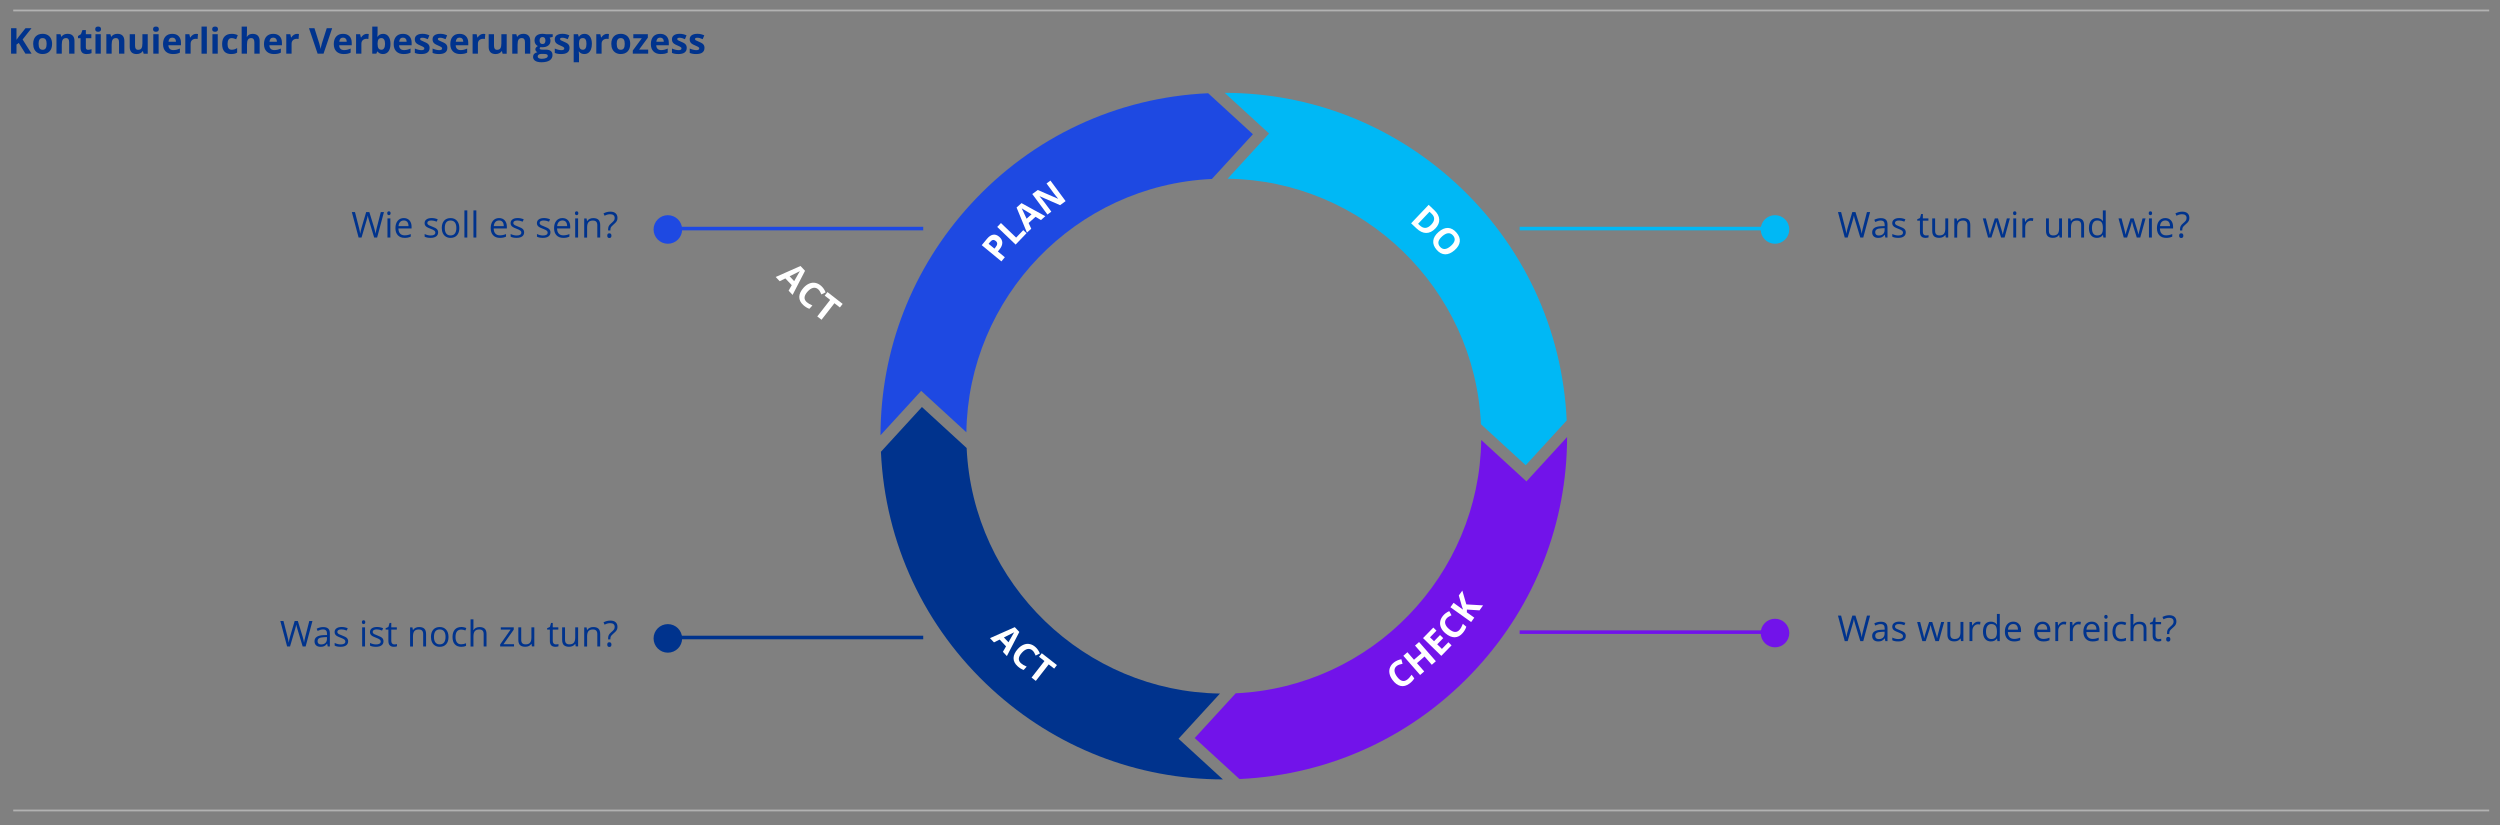 <?xml version="1.0" encoding="UTF-8"?><svg id="Ebene_1" xmlns="http://www.w3.org/2000/svg" viewBox="0 0 1400 462"><rect x="0" y="0" width="1400" height="462" fill="#808080" stroke="none"/><defs><style>.cls-1{fill:#fff;}.cls-2{fill:#1e49e2;}.cls-3{fill:#00b8f5;}.cls-4{stroke:#00338d;}.cls-4,.cls-5,.cls-6,.cls-7,.cls-8{stroke-miterlimit:10;}.cls-4,.cls-5,.cls-7,.cls-8{fill:none;stroke-width:2px;}.cls-5{stroke:#1e49e2;}.cls-6{stroke:#b2b2b2;}.cls-6,.cls-9{fill:#00338d;}.cls-7{stroke:#7213ea;}.cls-10{fill:#7213ea;}.cls-8{stroke:#00b8f5;}</style></defs><circle class="cls-2" cx="374" cy="128.5" r="8"/><line class="cls-5" x1="517" y1="128" x2="374" y2="128"/><g><path class="cls-9" d="M17.69,30.07h-3.44l-3.74-6.02-1.28,.92v5.1h-3.03V15.79h3.03v6.53l1.19-1.68,3.87-4.85h3.36l-4.98,6.32,5.02,7.96Z"/><path class="cls-9" d="M29.17,24.59c0,1.78-.47,3.17-1.41,4.17s-2.24,1.5-3.92,1.5c-1.05,0-1.97-.23-2.77-.69s-1.42-1.12-1.85-1.98-.64-1.86-.64-3.01c0-1.78,.46-3.17,1.4-4.16s2.24-1.48,3.93-1.48c1.05,0,1.97,.23,2.77,.68s1.42,1.11,1.85,1.96,.64,1.85,.64,3Zm-7.55,0c0,1.08,.18,1.9,.53,2.45s.93,.83,1.73,.83,1.37-.28,1.71-.83,.52-1.37,.52-2.46-.18-1.89-.53-2.43-.93-.81-1.73-.81-1.37,.27-1.72,.81-.53,1.35-.53,2.44Z"/><path class="cls-9" d="M41.71,30.07h-2.98v-6.38c0-.79-.14-1.38-.42-1.77s-.73-.59-1.34-.59c-.83,0-1.44,.28-1.81,.83s-.56,1.48-.56,2.77v5.14h-2.98v-10.92h2.28l.4,1.4h.17c.33-.53,.79-.93,1.37-1.2s1.25-.41,1.99-.41c1.27,0,2.23,.34,2.89,1.03s.99,1.68,.99,2.97v7.12Z"/><path class="cls-9" d="M49.38,27.89c.52,0,1.15-.11,1.88-.34v2.22c-.74,.33-1.65,.5-2.73,.5-1.19,0-2.06-.3-2.6-.9s-.82-1.5-.82-2.71v-5.26h-1.43v-1.26l1.64-1,.86-2.3h1.9v2.32h3.06v2.24h-3.06v5.26c0,.42,.12,.74,.36,.94s.55,.3,.94,.3Z"/><path class="cls-9" d="M53.33,16.33c0-.97,.54-1.46,1.62-1.46s1.62,.48,1.62,1.46c0,.46-.13,.82-.41,1.08s-.67,.39-1.22,.39c-1.08,0-1.62-.49-1.62-1.46Zm3.11,13.74h-2.98v-10.92h2.98v10.92Z"/><path class="cls-9" d="M69.64,30.07h-2.98v-6.38c0-.79-.14-1.38-.42-1.77s-.73-.59-1.34-.59c-.83,0-1.44,.28-1.81,.83s-.56,1.48-.56,2.77v5.14h-2.98v-10.92h2.28l.4,1.4h.17c.33-.53,.79-.93,1.37-1.2s1.25-.41,1.99-.41c1.27,0,2.23,.34,2.89,1.03s.99,1.68,.99,2.97v7.12Z"/><path class="cls-9" d="M80.44,30.07l-.4-1.4h-.16c-.32,.51-.77,.9-1.36,1.18s-1.25,.42-2,.42c-1.28,0-2.25-.34-2.9-1.03s-.98-1.67-.98-2.96v-7.12h2.98v6.38c0,.79,.14,1.38,.42,1.77s.73,.59,1.34,.59c.83,0,1.44-.28,1.81-.83s.56-1.48,.56-2.77v-5.14h2.98v10.92h-2.29Z"/><path class="cls-9" d="M85.72,16.33c0-.97,.54-1.46,1.62-1.46s1.62,.48,1.62,1.46c0,.46-.13,.82-.41,1.08s-.67,.39-1.22,.39c-1.08,0-1.62-.49-1.62-1.46Zm3.11,13.74h-2.98v-10.92h2.98v10.92Z"/><path class="cls-9" d="M96.89,30.27c-1.76,0-3.13-.48-4.12-1.46s-1.48-2.34-1.48-4.12,.46-3.24,1.37-4.24,2.18-1.5,3.79-1.5,2.74,.44,3.6,1.32,1.29,2.09,1.29,3.64v1.45h-7.04c.03,.85,.28,1.51,.75,1.98s1.13,.71,1.97,.71c.66,0,1.28-.07,1.87-.21s1.2-.36,1.84-.65v2.3c-.52,.26-1.08,.45-1.67,.58s-1.31,.19-2.17,.19Zm-.42-9.2c-.63,0-1.13,.2-1.48,.6s-.56,.97-.62,1.7h4.18c-.01-.74-.21-1.3-.58-1.7s-.87-.6-1.5-.6Z"/><path class="cls-9" d="M109.86,18.95c.4,0,.74,.03,1.01,.09l-.22,2.79c-.24-.06-.53-.1-.88-.1-.95,0-1.69,.24-2.22,.73s-.8,1.17-.8,2.05v5.56h-2.98v-10.92h2.26l.44,1.84h.15c.34-.61,.8-1.11,1.37-1.48s1.2-.56,1.88-.56Z"/><path class="cls-9" d="M115.83,30.07h-2.98V14.88h2.98v15.2Z"/><path class="cls-9" d="M118.83,16.33c0-.97,.54-1.46,1.62-1.46s1.62,.48,1.62,1.46c0,.46-.13,.82-.41,1.08s-.67,.39-1.22,.39c-1.08,0-1.62-.49-1.62-1.46Zm3.11,13.74h-2.98v-10.92h2.98v10.92Z"/><path class="cls-9" d="M129.49,30.27c-3.4,0-5.1-1.87-5.1-5.6,0-1.86,.46-3.27,1.39-4.25s2.25-1.47,3.97-1.47c1.26,0,2.4,.25,3.4,.74l-.88,2.3c-.47-.19-.9-.34-1.31-.46s-.81-.18-1.21-.18c-1.55,0-2.32,1.1-2.32,3.3s.78,3.2,2.32,3.2c.57,0,1.1-.08,1.59-.23s.98-.39,1.46-.72v2.55c-.48,.31-.97,.52-1.46,.63s-1.11,.18-1.86,.18Z"/><path class="cls-9" d="M145.42,30.07h-2.98v-6.38c0-1.58-.59-2.36-1.76-2.36-.83,0-1.44,.28-1.81,.85s-.56,1.48-.56,2.75v5.14h-2.98V14.88h2.98v3.1c0,.24-.02,.81-.07,1.7l-.07,.88h.16c.66-1.07,1.72-1.6,3.16-1.6,1.28,0,2.26,.35,2.92,1.04s1,1.68,1,2.97v7.12Z"/><path class="cls-9" d="M153.43,30.27c-1.76,0-3.13-.48-4.12-1.46s-1.48-2.34-1.48-4.12,.46-3.24,1.37-4.24,2.18-1.5,3.79-1.5,2.74,.44,3.6,1.32,1.29,2.09,1.29,3.64v1.45h-7.04c.03,.85,.28,1.51,.75,1.98s1.13,.71,1.97,.71c.66,0,1.28-.07,1.87-.21s1.2-.36,1.84-.65v2.3c-.52,.26-1.08,.45-1.67,.58s-1.31,.19-2.17,.19Zm-.42-9.2c-.63,0-1.13,.2-1.48,.6s-.56,.97-.62,1.7h4.18c-.01-.74-.21-1.3-.58-1.7s-.87-.6-1.5-.6Z"/><path class="cls-9" d="M166.4,18.95c.4,0,.74,.03,1.01,.09l-.22,2.79c-.24-.06-.53-.1-.88-.1-.95,0-1.69,.24-2.22,.73s-.8,1.17-.8,2.05v5.56h-2.98v-10.92h2.26l.44,1.84h.15c.34-.61,.8-1.11,1.37-1.48s1.2-.56,1.88-.56Z"/><path class="cls-9" d="M182.96,15.79h3.06l-4.85,14.28h-3.3l-4.84-14.28h3.06l2.69,8.5c.15,.5,.3,1.09,.46,1.75s.26,1.13,.3,1.39c.07-.6,.32-1.65,.73-3.14l2.71-8.5Z"/><path class="cls-9" d="M192.52,30.27c-1.76,0-3.13-.48-4.12-1.46s-1.48-2.34-1.48-4.12,.46-3.24,1.37-4.24,2.18-1.5,3.79-1.5,2.74,.44,3.6,1.32,1.29,2.09,1.29,3.64v1.45h-7.04c.03,.85,.28,1.51,.75,1.98s1.13,.71,1.97,.71c.66,0,1.28-.07,1.87-.21s1.2-.36,1.84-.65v2.3c-.52,.26-1.08,.45-1.67,.58s-1.31,.19-2.17,.19Zm-.42-9.2c-.63,0-1.13,.2-1.48,.6s-.56,.97-.62,1.7h4.18c-.01-.74-.21-1.3-.58-1.7s-.87-.6-1.5-.6Z"/><path class="cls-9" d="M205.49,18.95c.4,0,.74,.03,1.01,.09l-.22,2.79c-.24-.06-.53-.1-.88-.1-.95,0-1.69,.24-2.22,.73s-.8,1.17-.8,2.05v5.56h-2.98v-10.92h2.26l.44,1.84h.15c.34-.61,.8-1.11,1.37-1.48s1.2-.56,1.88-.56Z"/><path class="cls-9" d="M214.55,18.95c1.29,0,2.3,.5,3.03,1.51s1.09,2.38,1.09,4.14-.38,3.2-1.13,4.19-1.78,1.48-3.07,1.48-2.29-.46-3.02-1.4h-.21l-.5,1.2h-2.28V14.88h2.98v3.54c0,.45-.04,1.17-.12,2.16h.12c.7-1.08,1.73-1.62,3.1-1.62Zm-.96,2.38c-.74,0-1.27,.23-1.61,.68s-.51,1.2-.53,2.24v.32c0,1.17,.17,2.01,.52,2.52s.9,.76,1.66,.76c.61,0,1.1-.28,1.46-.84s.54-1.38,.54-2.46-.18-1.88-.55-2.42-.86-.81-1.49-.81Z"/><path class="cls-9" d="M226.07,30.27c-1.76,0-3.13-.48-4.12-1.46s-1.48-2.34-1.48-4.12,.46-3.24,1.37-4.24,2.18-1.5,3.79-1.5,2.74,.44,3.6,1.32,1.29,2.09,1.29,3.64v1.45h-7.04c.03,.85,.28,1.51,.75,1.98s1.13,.71,1.97,.71c.66,0,1.28-.07,1.87-.21s1.2-.36,1.84-.65v2.3c-.52,.26-1.08,.45-1.67,.58s-1.31,.19-2.17,.19Zm-.42-9.2c-.63,0-1.13,.2-1.48,.6s-.56,.97-.62,1.7h4.18c-.01-.74-.21-1.3-.58-1.7s-.87-.6-1.5-.6Z"/><path class="cls-9" d="M240.57,26.83c0,1.12-.39,1.97-1.17,2.56s-1.94,.88-3.49,.88c-.79,0-1.47-.05-2.03-.16s-1.08-.26-1.57-.47v-2.46c.55,.26,1.18,.48,1.87,.65s1.3,.26,1.83,.26c1.08,0,1.62-.31,1.62-.94,0-.23-.07-.42-.21-.57s-.39-.31-.74-.5-.82-.4-1.41-.65c-.84-.35-1.46-.68-1.85-.98s-.68-.64-.86-1.03-.27-.86-.27-1.43c0-.97,.38-1.72,1.13-2.25s1.82-.8,3.2-.8,2.59,.29,3.84,.86l-.9,2.15c-.55-.23-1.06-.43-1.53-.58s-.96-.22-1.46-.22c-.88,0-1.32,.24-1.32,.71,0,.27,.14,.5,.42,.69s.9,.48,1.86,.87c.85,.35,1.48,.67,1.88,.97s.69,.64,.88,1.04,.28,.86,.28,1.4Z"/><path class="cls-9" d="M250.51,26.83c0,1.12-.39,1.97-1.17,2.56s-1.94,.88-3.49,.88c-.79,0-1.47-.05-2.03-.16s-1.08-.26-1.57-.47v-2.46c.55,.26,1.18,.48,1.87,.65s1.3,.26,1.83,.26c1.08,0,1.62-.31,1.62-.94,0-.23-.07-.42-.21-.57s-.39-.31-.74-.5-.82-.4-1.41-.65c-.84-.35-1.46-.68-1.85-.98s-.68-.64-.86-1.03-.27-.86-.27-1.43c0-.97,.38-1.72,1.13-2.25s1.82-.8,3.2-.8,2.59,.29,3.84,.86l-.9,2.15c-.55-.23-1.06-.43-1.53-.58s-.96-.22-1.46-.22c-.88,0-1.32,.24-1.32,.71,0,.27,.14,.5,.42,.69s.9,.48,1.86,.87c.85,.35,1.48,.67,1.88,.97s.69,.64,.88,1.04,.28,.86,.28,1.4Z"/><path class="cls-9" d="M257.77,30.27c-1.76,0-3.13-.48-4.12-1.46s-1.48-2.34-1.48-4.12,.46-3.24,1.37-4.24,2.18-1.5,3.79-1.5,2.74,.44,3.6,1.32,1.29,2.09,1.29,3.64v1.45h-7.04c.03,.85,.28,1.51,.75,1.98s1.13,.71,1.97,.71c.66,0,1.28-.07,1.87-.21s1.2-.36,1.84-.65v2.3c-.52,.26-1.08,.45-1.67,.58s-1.31,.19-2.17,.19Zm-.42-9.2c-.63,0-1.13,.2-1.48,.6s-.56,.97-.62,1.7h4.18c-.01-.74-.21-1.3-.58-1.7s-.87-.6-1.5-.6Z"/><path class="cls-9" d="M270.74,18.95c.4,0,.74,.03,1.01,.09l-.22,2.79c-.24-.06-.53-.1-.88-.1-.95,0-1.69,.24-2.22,.73s-.8,1.17-.8,2.05v5.56h-2.98v-10.92h2.26l.44,1.84h.15c.34-.61,.8-1.11,1.37-1.48s1.2-.56,1.88-.56Z"/><path class="cls-9" d="M281.46,30.07l-.4-1.4h-.16c-.32,.51-.77,.9-1.36,1.18s-1.25,.42-2,.42c-1.28,0-2.25-.34-2.9-1.03s-.98-1.67-.98-2.96v-7.12h2.98v6.38c0,.79,.14,1.38,.42,1.77s.73,.59,1.34,.59c.83,0,1.44-.28,1.81-.83s.56-1.48,.56-2.77v-5.14h2.98v10.92h-2.29Z"/><path class="cls-9" d="M296.95,30.07h-2.98v-6.38c0-.79-.14-1.38-.42-1.77s-.73-.59-1.34-.59c-.83,0-1.44,.28-1.81,.83s-.56,1.48-.56,2.77v5.14h-2.98v-10.92h2.28l.4,1.4h.17c.33-.53,.79-.93,1.37-1.2s1.25-.41,1.99-.41c1.27,0,2.23,.34,2.89,1.03s.99,1.68,.99,2.97v7.12Z"/><path class="cls-9" d="M309.52,19.15v1.51l-1.71,.44c.31,.49,.47,1.04,.47,1.64,0,1.17-.41,2.08-1.23,2.74s-1.95,.98-3.4,.98l-.54-.03-.44-.05c-.31,.23-.46,.49-.46,.78,0,.43,.55,.64,1.64,.64h1.86c1.2,0,2.11,.26,2.74,.77s.94,1.27,.94,2.27c0,1.28-.53,2.27-1.6,2.97s-2.59,1.05-4.58,1.05c-1.52,0-2.69-.27-3.49-.8s-1.21-1.27-1.21-2.23c0-.66,.21-1.21,.62-1.65s1.01-.76,1.81-.95c-.31-.13-.57-.34-.8-.64s-.34-.61-.34-.94c0-.42,.12-.76,.36-1.04s.59-.55,1.04-.82c-.57-.25-1.03-.64-1.36-1.19s-.5-1.19-.5-1.93c0-1.19,.39-2.11,1.16-2.76s1.88-.98,3.32-.98c.31,0,.67,.03,1.09,.08s.69,.1,.81,.12h3.81Zm-8.43,12.46c0,.41,.2,.73,.59,.97s.95,.35,1.66,.35c1.07,0,1.9-.15,2.51-.44s.91-.69,.91-1.2c0-.41-.18-.69-.54-.85s-.91-.23-1.66-.23h-1.54c-.55,0-1,.13-1.37,.39s-.55,.6-.55,1.02Zm1.08-8.89c0,.59,.13,1.06,.41,1.41s.68,.52,1.24,.52,.97-.17,1.23-.52,.39-.81,.39-1.41c0-1.31-.54-1.97-1.62-1.97s-1.64,.66-1.64,1.97Z"/><path class="cls-9" d="M318.94,26.83c0,1.12-.39,1.97-1.17,2.56s-1.94,.88-3.49,.88c-.79,0-1.47-.05-2.03-.16s-1.08-.26-1.57-.47v-2.46c.55,.26,1.18,.48,1.87,.65s1.3,.26,1.83,.26c1.08,0,1.62-.31,1.62-.94,0-.23-.07-.42-.21-.57s-.39-.31-.74-.5-.82-.4-1.41-.65c-.84-.35-1.46-.68-1.85-.98s-.68-.64-.86-1.03-.27-.86-.27-1.43c0-.97,.38-1.72,1.13-2.25s1.82-.8,3.2-.8,2.59,.29,3.84,.86l-.9,2.15c-.55-.23-1.06-.43-1.53-.58s-.96-.22-1.46-.22c-.88,0-1.32,.24-1.32,.71,0,.27,.14,.5,.42,.69s.9,.48,1.86,.87c.85,.35,1.48,.67,1.88,.97s.69,.64,.88,1.04,.28,.86,.28,1.4Z"/><path class="cls-9" d="M327.26,30.27c-1.28,0-2.29-.46-3.02-1.4h-.16c.1,.91,.16,1.44,.16,1.58v4.42h-2.98v-15.72h2.42l.42,1.42h.14c.7-1.08,1.73-1.62,3.1-1.62,1.29,0,2.3,.5,3.03,1.49s1.09,2.38,1.09,4.15c0,1.17-.17,2.18-.51,3.04s-.83,1.51-1.46,1.96-1.37,.67-2.23,.67Zm-.88-8.94c-.74,0-1.27,.23-1.61,.68s-.51,1.2-.53,2.24v.32c0,1.17,.17,2.01,.52,2.52s.9,.76,1.66,.76c1.33,0,2-1.1,2-3.3,0-1.07-.16-1.88-.49-2.42s-.84-.81-1.55-.81Z"/><path class="cls-9" d="M340.01,18.95c.4,0,.74,.03,1.01,.09l-.22,2.79c-.24-.06-.53-.1-.88-.1-.95,0-1.69,.24-2.22,.73s-.8,1.17-.8,2.05v5.56h-2.98v-10.92h2.26l.44,1.84h.15c.34-.61,.8-1.11,1.37-1.48s1.2-.56,1.88-.56Z"/><path class="cls-9" d="M352.92,24.59c0,1.78-.47,3.17-1.41,4.17s-2.24,1.5-3.92,1.5c-1.05,0-1.97-.23-2.77-.69s-1.42-1.12-1.85-1.98-.64-1.86-.64-3.01c0-1.78,.46-3.17,1.4-4.16s2.24-1.48,3.93-1.48c1.05,0,1.97,.23,2.77,.68s1.42,1.11,1.85,1.96,.64,1.85,.64,3Zm-7.55,0c0,1.08,.18,1.9,.53,2.45s.93,.83,1.73,.83,1.37-.28,1.71-.83,.52-1.37,.52-2.46-.18-1.89-.53-2.43-.93-.81-1.73-.81-1.37,.27-1.72,.81-.53,1.35-.53,2.44Z"/><path class="cls-9" d="M362.98,30.07h-8.62v-1.76l5.06-6.88h-4.76v-2.28h8.14v1.93l-4.92,6.71h5.1v2.28Z"/><path class="cls-9" d="M370.08,30.27c-1.76,0-3.13-.48-4.12-1.46s-1.48-2.34-1.48-4.12,.46-3.24,1.37-4.24,2.18-1.5,3.79-1.5,2.74,.44,3.6,1.32,1.29,2.09,1.29,3.64v1.45h-7.04c.03,.85,.28,1.51,.75,1.98s1.13,.71,1.97,.71c.66,0,1.28-.07,1.87-.21s1.2-.36,1.84-.65v2.3c-.52,.26-1.08,.45-1.67,.58s-1.31,.19-2.17,.19Zm-.42-9.2c-.63,0-1.13,.2-1.48,.6s-.56,.97-.62,1.7h4.18c-.01-.74-.21-1.3-.58-1.7s-.87-.6-1.5-.6Z"/><path class="cls-9" d="M384.57,26.83c0,1.12-.39,1.97-1.17,2.56s-1.94,.88-3.49,.88c-.79,0-1.47-.05-2.03-.16s-1.08-.26-1.57-.47v-2.46c.55,.26,1.18,.48,1.87,.65s1.3,.26,1.83,.26c1.08,0,1.62-.31,1.62-.94,0-.23-.07-.42-.21-.57s-.39-.31-.74-.5-.82-.4-1.41-.65c-.84-.35-1.46-.68-1.85-.98s-.68-.64-.86-1.03-.27-.86-.27-1.43c0-.97,.38-1.72,1.13-2.25s1.82-.8,3.2-.8,2.59,.29,3.84,.86l-.9,2.15c-.55-.23-1.06-.43-1.53-.58s-.96-.22-1.46-.22c-.88,0-1.32,.24-1.32,.71,0,.27,.14,.5,.42,.69s.9,.48,1.86,.87c.85,.35,1.48,.67,1.88,.97s.69,.64,.88,1.04,.28,.86,.28,1.4Z"/><path class="cls-9" d="M394.51,26.83c0,1.12-.39,1.97-1.17,2.56s-1.94,.88-3.49,.88c-.79,0-1.47-.05-2.03-.16s-1.08-.26-1.57-.47v-2.46c.55,.26,1.18,.48,1.87,.65s1.3,.26,1.83,.26c1.08,0,1.62-.31,1.62-.94,0-.23-.07-.42-.21-.57s-.39-.31-.74-.5-.82-.4-1.41-.65c-.84-.35-1.46-.68-1.85-.98s-.68-.64-.86-1.03-.27-.86-.27-1.43c0-.97,.38-1.72,1.13-2.25s1.82-.8,3.2-.8,2.59,.29,3.84,.86l-.9,2.15c-.55-.23-1.06-.43-1.53-.58s-.96-.22-1.46-.22c-.88,0-1.32,.24-1.32,.71,0,.27,.14,.5,.42,.69s.9,.48,1.86,.87c.85,.35,1.48,.67,1.88,.97s.69,.64,.88,1.04,.28,.86,.28,1.4Z"/></g><line class="cls-6" x1="7.4" y1="5.87" x2="1393.96" y2="5.87"/><line class="cls-6" x1="7.4" y1="453.87" x2="1393.96" y2="453.87"/><g id="_"><g id="_-2"><path class="cls-3" d="M710.68,74.76l-23.2,25.31c75.58,1.08,138.33,61.08,141.86,137.5l25.05,22.96,22.96-25.06c-2.33-51.16-24.39-98.37-62.16-132.98-35.66-32.68-81.31-50.43-129.36-50.5l24.84,22.76Z"/><path class="cls-2" d="M515.86,218.88l25.31,23.2c1.08-75.58,61.08-138.33,137.5-141.86l22.96-25.05-25.06-22.96c-51.16,2.33-98.37,24.39-132.98,62.16-32.68,35.66-50.43,81.31-50.5,129.36l22.76-24.84Z"/><path class="cls-10" d="M854.8,269.59l-25.31-23.2c-1.08,75.58-61.08,138.33-137.5,141.86l-22.96,25.05,25.06,22.96c51.16-2.33,98.37-24.39,132.98-62.16,32.68-35.66,50.43-81.31,50.5-129.36l-22.76,24.84Z"/><path class="cls-9" d="M659.98,413.7l23.2-25.31c-75.58-1.08-138.33-61.08-141.86-137.5l-25.05-22.96-22.96,25.06c2.33,51.16,24.39,98.37,62.16,132.98,35.66,32.68,81.31,50.43,129.36,50.5l-24.84-22.76Z"/></g></g><g><path class="cls-9" d="M211.17,133.02h-1.64l-2.88-9.56c-.14-.42-.29-.96-.46-1.6s-.26-1.03-.26-1.16c-.14,.86-.37,1.8-.68,2.82l-2.79,9.5h-1.64l-3.8-14.28h1.76l2.26,8.82c.31,1.24,.54,2.36,.68,3.36,.18-1.19,.44-2.36,.78-3.5l2.56-8.68h1.76l2.69,8.76c.31,1.01,.58,2.15,.79,3.42,.12-.92,.36-2.05,.7-3.38l2.25-8.8h1.76l-3.82,14.28Z"/><path class="cls-9" d="M216.84,119.41c0-.37,.09-.64,.27-.82s.41-.26,.68-.26,.49,.09,.67,.26,.28,.45,.28,.81-.09,.64-.28,.82-.41,.27-.67,.27-.5-.09-.68-.27-.27-.45-.27-.82Zm1.76,13.6h-1.62v-10.7h1.62v10.7Z"/><path class="cls-9" d="M226.56,133.21c-1.58,0-2.83-.48-3.75-1.45s-1.37-2.3-1.37-4.01,.42-3.1,1.27-4.11,1.99-1.52,3.42-1.52c1.34,0,2.4,.44,3.18,1.32s1.17,2.05,1.17,3.49v1.03h-7.37c.03,1.26,.35,2.21,.95,2.86s1.45,.98,2.54,.98c1.15,0,2.29-.24,3.42-.72v1.45c-.57,.25-1.12,.42-1.63,.53s-1.13,.16-1.85,.16Zm-.44-9.74c-.86,0-1.54,.28-2.06,.84s-.81,1.33-.9,2.32h5.6c0-1.02-.23-1.8-.68-2.35s-1.11-.82-1.95-.82Z"/><path class="cls-9" d="M245.35,130.1c0,1-.37,1.76-1.11,2.3s-1.78,.81-3.12,.81c-1.42,0-2.53-.22-3.32-.67v-1.5c.51,.26,1.07,.47,1.66,.62s1.16,.22,1.7,.22c.85,0,1.5-.13,1.95-.41s.68-.68,.68-1.24c0-.42-.18-.77-.54-1.07s-1.07-.65-2.11-1.05c-1-.37-1.7-.7-2.12-.97s-.73-.59-.94-.94-.31-.77-.31-1.26c0-.87,.35-1.56,1.06-2.07s1.68-.76,2.92-.76c1.15,0,2.28,.23,3.38,.7l-.58,1.32c-1.07-.44-2.05-.66-2.92-.66-.77,0-1.35,.12-1.74,.36s-.59,.57-.59,1c0,.29,.07,.53,.22,.73s.38,.39,.71,.58,.95,.45,1.88,.79c1.27,.46,2.13,.93,2.57,1.4s.67,1.06,.67,1.77Z"/><path class="cls-9" d="M257.23,127.66c0,1.75-.44,3.11-1.32,4.09s-2.09,1.47-3.64,1.47c-.96,0-1.81-.22-2.55-.67s-1.32-1.09-1.72-1.93-.61-1.82-.61-2.95c0-1.75,.44-3.1,1.31-4.08s2.08-1.46,3.63-1.46,2.69,.5,3.57,1.49,1.32,2.34,1.32,4.04Zm-8.15,0c0,1.37,.27,2.41,.82,3.12s1.35,1.07,2.41,1.07,1.87-.36,2.42-1.07,.83-1.76,.83-3.13-.28-2.39-.83-3.1-1.36-1.06-2.44-1.06-1.86,.35-2.4,1.04-.81,1.74-.81,3.12Z"/><path class="cls-9" d="M261.69,133.02h-1.62v-15.2h1.62v15.2Z"/><path class="cls-9" d="M266.75,133.02h-1.62v-15.2h1.62v15.2Z"/><path class="cls-9" d="M279.91,133.21c-1.58,0-2.83-.48-3.75-1.45s-1.37-2.3-1.37-4.01,.42-3.1,1.27-4.11,1.99-1.52,3.42-1.52c1.34,0,2.4,.44,3.18,1.32s1.17,2.05,1.17,3.49v1.03h-7.37c.03,1.26,.35,2.21,.95,2.86s1.45,.98,2.54,.98c1.15,0,2.29-.24,3.42-.72v1.45c-.57,.25-1.12,.42-1.63,.53s-1.13,.16-1.85,.16Zm-.44-9.74c-.86,0-1.54,.28-2.06,.84s-.81,1.33-.9,2.32h5.6c0-1.02-.23-1.8-.68-2.35s-1.11-.82-1.95-.82Z"/><path class="cls-9" d="M293.51,130.1c0,1-.37,1.76-1.11,2.3s-1.78,.81-3.12,.81c-1.42,0-2.53-.22-3.32-.67v-1.5c.51,.26,1.07,.47,1.66,.62s1.16,.22,1.7,.22c.85,0,1.5-.13,1.95-.41s.68-.68,.68-1.24c0-.42-.18-.77-.54-1.07s-1.07-.65-2.11-1.05c-1-.37-1.7-.7-2.12-.97s-.73-.59-.94-.94-.31-.77-.31-1.26c0-.87,.35-1.56,1.06-2.07s1.68-.76,2.92-.76c1.15,0,2.28,.23,3.38,.7l-.58,1.32c-1.07-.44-2.05-.66-2.92-.66-.77,0-1.35,.12-1.74,.36s-.59,.57-.59,1c0,.29,.07,.53,.22,.73s.38,.39,.71,.58,.95,.45,1.88,.79c1.27,.46,2.13,.93,2.57,1.4s.67,1.06,.67,1.77Z"/><path class="cls-9" d="M308.25,130.1c0,1-.37,1.76-1.11,2.3s-1.78,.81-3.12,.81c-1.42,0-2.53-.22-3.32-.67v-1.5c.51,.26,1.07,.47,1.66,.62s1.16,.22,1.7,.22c.85,0,1.5-.13,1.95-.41s.68-.68,.68-1.24c0-.42-.18-.77-.54-1.07s-1.07-.65-2.11-1.05c-1-.37-1.7-.7-2.12-.97s-.73-.59-.94-.94-.31-.77-.31-1.26c0-.87,.35-1.56,1.06-2.07s1.68-.76,2.92-.76c1.15,0,2.28,.23,3.38,.7l-.58,1.32c-1.07-.44-2.05-.66-2.92-.66-.77,0-1.35,.12-1.74,.36s-.59,.57-.59,1c0,.29,.07,.53,.22,.73s.38,.39,.71,.58,.95,.45,1.88,.79c1.27,.46,2.13,.93,2.57,1.4s.67,1.06,.67,1.77Z"/><path class="cls-9" d="M315.4,133.21c-1.58,0-2.83-.48-3.75-1.45s-1.37-2.3-1.37-4.01,.42-3.1,1.27-4.11,1.99-1.52,3.42-1.52c1.34,0,2.4,.44,3.18,1.32s1.17,2.05,1.17,3.49v1.03h-7.37c.03,1.26,.35,2.21,.95,2.86s1.45,.98,2.54,.98c1.15,0,2.29-.24,3.42-.72v1.45c-.57,.25-1.12,.42-1.63,.53s-1.13,.16-1.85,.16Zm-.44-9.74c-.86,0-1.54,.28-2.06,.84s-.81,1.33-.9,2.32h5.6c0-1.02-.23-1.8-.68-2.35s-1.11-.82-1.95-.82Z"/><path class="cls-9" d="M321.97,119.41c0-.37,.09-.64,.27-.82s.41-.26,.68-.26,.49,.09,.67,.26,.28,.45,.28,.81-.09,.64-.28,.82-.41,.27-.67,.27-.5-.09-.68-.27-.27-.45-.27-.82Zm1.76,13.6h-1.62v-10.7h1.62v10.7Z"/><path class="cls-9" d="M334.49,133.02v-6.92c0-.87-.2-1.52-.6-1.95s-1.02-.64-1.87-.64c-1.12,0-1.94,.3-2.46,.91s-.78,1.6-.78,3v5.62h-1.62v-10.7h1.32l.26,1.46h.08c.33-.53,.8-.94,1.4-1.23s1.27-.43,2-.43c1.29,0,2.26,.31,2.91,.93s.98,1.62,.98,2.98v6.98h-1.62Z"/><path class="cls-9" d="M340.54,129.08v-.53c0-.76,.12-1.39,.35-1.88s.67-1.01,1.31-1.56c.89-.75,1.44-1.31,1.67-1.69s.35-.83,.35-1.37c0-.66-.21-1.18-.64-1.54s-1.04-.54-1.84-.54c-.51,0-1.02,.06-1.5,.18s-1.05,.34-1.68,.66l-.58-1.32c1.23-.64,2.52-.97,3.86-.97,1.24,0,2.21,.31,2.9,.92s1.04,1.47,1.04,2.59c0,.48-.06,.89-.19,1.25s-.31,.7-.56,1.03-.78,.84-1.6,1.56c-.66,.56-1.09,1.03-1.3,1.4s-.32,.87-.32,1.48v.32h-1.26Zm-.48,2.9c0-.89,.39-1.33,1.17-1.33,.38,0,.67,.11,.87,.34s.31,.56,.31,.99-.1,.74-.31,.97-.5,.35-.87,.35c-.34,0-.62-.1-.84-.31s-.33-.54-.33-1.01Z"/></g><circle class="cls-3" cx="994" cy="128.5" r="8"/><line class="cls-8" x1="851" y1="128" x2="994" y2="128"/><g><path class="cls-9" d="M1043.41,133.02h-1.64l-2.88-9.56c-.14-.42-.29-.96-.46-1.6s-.26-1.03-.26-1.16c-.14,.86-.37,1.8-.68,2.82l-2.79,9.5h-1.64l-3.8-14.28h1.76l2.26,8.82c.31,1.24,.54,2.36,.68,3.36,.18-1.19,.44-2.36,.78-3.5l2.56-8.68h1.76l2.69,8.76c.31,1.01,.58,2.15,.79,3.42,.12-.92,.36-2.05,.7-3.38l2.25-8.8h1.76l-3.82,14.28Z"/><path class="cls-9" d="M1055.8,133.02l-.32-1.52h-.08c-.53,.67-1.07,1.12-1.6,1.36s-1.19,.36-1.99,.36c-1.06,0-1.89-.27-2.5-.82s-.9-1.33-.9-2.33c0-2.16,1.73-3.29,5.19-3.4l1.82-.06v-.66c0-.84-.18-1.46-.54-1.86s-.94-.6-1.73-.6c-.89,0-1.9,.27-3.03,.82l-.5-1.24c.53-.29,1.11-.51,1.73-.67s1.26-.24,1.89-.24c1.28,0,2.22,.28,2.84,.85s.92,1.47,.92,2.72v7.3h-1.2Zm-3.66-1.14c1.01,0,1.8-.28,2.38-.83s.86-1.33,.86-2.32v-.97l-1.62,.07c-1.29,.05-2.22,.25-2.79,.6s-.85,.91-.85,1.66c0,.59,.18,1.03,.53,1.34s.85,.46,1.49,.46Z"/><path class="cls-9" d="M1067.24,130.1c0,1-.37,1.76-1.11,2.3s-1.78,.81-3.12,.81c-1.42,0-2.53-.22-3.32-.67v-1.5c.51,.26,1.07,.47,1.66,.62s1.16,.22,1.7,.22c.85,0,1.5-.13,1.95-.41s.68-.68,.68-1.24c0-.42-.18-.77-.54-1.07s-1.07-.65-2.11-1.05c-1-.37-1.7-.7-2.12-.97s-.73-.59-.94-.94-.31-.77-.31-1.26c0-.87,.35-1.56,1.06-2.07s1.68-.76,2.92-.76c1.15,0,2.28,.23,3.38,.7l-.58,1.32c-1.07-.44-2.05-.66-2.92-.66-.77,0-1.35,.12-1.74,.36s-.59,.57-.59,1c0,.29,.07,.53,.22,.73s.38,.39,.71,.58,.95,.45,1.88,.79c1.27,.46,2.13,.93,2.57,1.4s.67,1.06,.67,1.77Z"/><path class="cls-9" d="M1078.53,131.87c.29,0,.56-.02,.83-.06s.48-.09,.63-.13v1.24c-.18,.08-.43,.15-.78,.21s-.65,.08-.92,.08c-2.07,0-3.11-1.09-3.11-3.27v-6.37h-1.53v-.78l1.53-.67,.68-2.29h.94v2.48h3.11v1.26h-3.11v6.3c0,.64,.15,1.14,.46,1.48s.73,.52,1.26,.52Z"/><path class="cls-9" d="M1083.66,122.31v6.94c0,.87,.2,1.52,.6,1.95s1.02,.64,1.87,.64c1.12,0,1.94-.31,2.46-.92s.78-1.61,.78-3v-5.62h1.62v10.7h-1.34l-.23-1.44h-.09c-.33,.53-.79,.93-1.38,1.21s-1.26,.42-2.02,.42c-1.3,0-2.28-.31-2.92-.93s-.97-1.61-.97-2.97v-7h1.64Z"/><path class="cls-9" d="M1101.74,133.02v-6.92c0-.87-.2-1.52-.6-1.95s-1.02-.64-1.87-.64c-1.12,0-1.94,.3-2.46,.91s-.78,1.6-.78,3v5.62h-1.62v-10.7h1.32l.26,1.46h.08c.33-.53,.8-.94,1.4-1.23s1.27-.43,2-.43c1.29,0,2.26,.31,2.91,.93s.98,1.62,.98,2.98v6.98h-1.62Z"/><path class="cls-9" d="M1120.62,133.02l-1.96-6.28c-.12-.38-.35-1.26-.69-2.62h-.08c-.26,1.14-.49,2.02-.68,2.64l-2.02,6.26h-1.88l-2.92-10.7h1.7c.69,2.69,1.22,4.74,1.58,6.14s.57,2.35,.62,2.84h.08c.07-.37,.19-.85,.35-1.44s.3-1.06,.42-1.4l1.96-6.14h1.76l1.91,6.14c.36,1.12,.61,2.06,.74,2.82h.08c.03-.23,.1-.6,.21-1.08s.79-3.12,2.04-7.88h1.68l-2.96,10.7h-1.92Z"/><path class="cls-9" d="M1127.3,119.41c0-.37,.09-.64,.27-.82s.41-.26,.68-.26,.49,.09,.67,.26,.28,.45,.28,.81-.09,.64-.28,.82-.41,.27-.67,.27-.5-.09-.68-.27-.27-.45-.27-.82Zm1.76,13.6h-1.62v-10.7h1.62v10.7Z"/><path class="cls-9" d="M1137.38,122.12c.48,0,.9,.04,1.28,.12l-.22,1.5c-.44-.1-.83-.15-1.17-.15-.87,0-1.61,.35-2.22,1.05s-.92,1.58-.92,2.63v5.74h-1.62v-10.7h1.34l.19,1.98h.08c.4-.7,.88-1.23,1.44-1.61s1.17-.57,1.85-.57Z"/><path class="cls-9" d="M1147.38,122.31v6.94c0,.87,.2,1.52,.6,1.95s1.02,.64,1.87,.64c1.12,0,1.94-.31,2.46-.92s.78-1.61,.78-3v-5.62h1.62v10.7h-1.34l-.23-1.44h-.09c-.33,.53-.79,.93-1.38,1.21s-1.26,.42-2.02,.42c-1.3,0-2.28-.31-2.92-.93s-.97-1.61-.97-2.97v-7h1.64Z"/><path class="cls-9" d="M1165.46,133.02v-6.92c0-.87-.2-1.52-.6-1.95s-1.02-.64-1.87-.64c-1.12,0-1.94,.3-2.46,.91s-.78,1.6-.78,3v5.62h-1.62v-10.7h1.32l.26,1.46h.08c.33-.53,.8-.94,1.4-1.23s1.27-.43,2-.43c1.29,0,2.26,.31,2.91,.93s.98,1.62,.98,2.98v6.98h-1.62Z"/><path class="cls-9" d="M1177.69,131.58h-.09c-.75,1.09-1.87,1.63-3.36,1.63-1.4,0-2.49-.48-3.27-1.44s-1.17-2.32-1.17-4.08,.39-3.13,1.17-4.11,1.87-1.46,3.26-1.46,2.57,.53,3.34,1.58h.13l-.07-.77-.04-.75v-4.36h1.62v15.2h-1.32l-.21-1.44Zm-3.24,.27c1.11,0,1.91-.3,2.41-.9s.75-1.57,.75-2.92v-.34c0-1.52-.25-2.6-.76-3.25s-1.31-.97-2.42-.97c-.95,0-1.68,.37-2.18,1.11s-.76,1.78-.76,3.13,.25,2.4,.75,3.1,1.24,1.04,2.21,1.04Z"/><path class="cls-9" d="M1196.6,133.02l-1.96-6.28c-.12-.38-.35-1.26-.69-2.62h-.08c-.26,1.14-.49,2.02-.68,2.64l-2.02,6.26h-1.88l-2.92-10.7h1.7c.69,2.69,1.22,4.74,1.58,6.14s.57,2.35,.62,2.84h.08c.07-.37,.19-.85,.35-1.44s.3-1.06,.42-1.4l1.96-6.14h1.76l1.91,6.14c.36,1.12,.61,2.06,.74,2.82h.08c.03-.23,.1-.6,.21-1.08s.79-3.12,2.04-7.88h1.68l-2.96,10.7h-1.92Z"/><path class="cls-9" d="M1203.28,119.41c0-.37,.09-.64,.27-.82s.41-.26,.68-.26,.49,.09,.67,.26,.28,.45,.28,.81-.09,.64-.28,.82-.41,.27-.67,.27-.5-.09-.68-.27-.27-.45-.27-.82Zm1.76,13.6h-1.62v-10.7h1.62v10.7Z"/><path class="cls-9" d="M1213,133.21c-1.58,0-2.83-.48-3.75-1.45s-1.37-2.3-1.37-4.01,.42-3.1,1.27-4.11,1.99-1.52,3.42-1.52c1.34,0,2.4,.44,3.18,1.32s1.17,2.05,1.17,3.49v1.03h-7.37c.03,1.26,.35,2.21,.95,2.86s1.45,.98,2.54,.98c1.15,0,2.29-.24,3.42-.72v1.45c-.57,.25-1.12,.42-1.63,.53s-1.13,.16-1.85,.16Zm-.44-9.74c-.86,0-1.54,.28-2.06,.84s-.81,1.33-.9,2.32h5.6c0-1.02-.23-1.8-.68-2.35s-1.11-.82-1.95-.82Z"/><path class="cls-9" d="M1220.8,129.08v-.53c0-.76,.12-1.39,.35-1.88s.67-1.01,1.31-1.56c.89-.75,1.44-1.31,1.67-1.69s.35-.83,.35-1.37c0-.66-.21-1.18-.64-1.54s-1.04-.54-1.84-.54c-.51,0-1.02,.06-1.5,.18s-1.05,.34-1.68,.66l-.58-1.32c1.23-.64,2.52-.97,3.86-.97,1.24,0,2.21,.31,2.9,.92s1.04,1.47,1.04,2.59c0,.48-.06,.89-.19,1.25s-.31,.7-.56,1.03-.78,.84-1.6,1.56c-.66,.56-1.09,1.03-1.3,1.4s-.32,.87-.32,1.48v.32h-1.26Zm-.48,2.9c0-.89,.39-1.33,1.17-1.33,.38,0,.67,.11,.87,.34s.31,.56,.31,.99-.1,.74-.31,.97-.5,.35-.87,.35c-.34,0-.62-.1-.84-.31s-.33-.54-.33-1.01Z"/></g><circle class="cls-10" cx="994" cy="354.5" r="8"/><line class="cls-7" x1="851" y1="354" x2="994" y2="354"/><g><path class="cls-9" d="M1043.41,359.02h-1.64l-2.88-9.56c-.14-.42-.29-.96-.46-1.6s-.26-1.03-.26-1.16c-.14,.86-.37,1.8-.68,2.82l-2.79,9.5h-1.64l-3.8-14.28h1.76l2.26,8.82c.31,1.24,.54,2.36,.68,3.36,.18-1.19,.44-2.36,.78-3.5l2.56-8.68h1.76l2.69,8.76c.31,1.01,.58,2.15,.79,3.42,.12-.92,.36-2.05,.7-3.38l2.25-8.8h1.76l-3.82,14.28Z"/><path class="cls-9" d="M1055.8,359.02l-.32-1.52h-.08c-.53,.67-1.07,1.12-1.6,1.36s-1.19,.36-1.99,.36c-1.06,0-1.89-.27-2.5-.82s-.9-1.33-.9-2.33c0-2.16,1.73-3.29,5.19-3.4l1.82-.06v-.66c0-.84-.18-1.46-.54-1.86s-.94-.6-1.73-.6c-.89,0-1.9,.27-3.03,.82l-.5-1.24c.53-.29,1.11-.51,1.73-.67s1.26-.24,1.89-.24c1.28,0,2.22,.28,2.84,.85s.92,1.47,.92,2.72v7.3h-1.2Zm-3.66-1.14c1.01,0,1.8-.28,2.38-.83s.86-1.33,.86-2.32v-.97l-1.62,.07c-1.29,.05-2.22,.25-2.79,.6s-.85,.91-.85,1.66c0,.59,.18,1.03,.53,1.34s.85,.46,1.49,.46Z"/><path class="cls-9" d="M1067.24,356.1c0,1-.37,1.76-1.11,2.3s-1.78,.81-3.12,.81c-1.42,0-2.53-.22-3.32-.67v-1.5c.51,.26,1.07,.47,1.66,.62s1.16,.22,1.7,.22c.85,0,1.5-.13,1.95-.41s.68-.68,.68-1.24c0-.42-.18-.77-.54-1.07s-1.07-.65-2.11-1.05c-1-.37-1.7-.7-2.12-.97s-.73-.59-.94-.94-.31-.77-.31-1.26c0-.87,.35-1.56,1.06-2.07s1.68-.76,2.92-.76c1.15,0,2.28,.23,3.38,.7l-.58,1.32c-1.07-.44-2.05-.66-2.92-.66-.77,0-1.35,.12-1.74,.36s-.59,.57-.59,1c0,.29,.07,.53,.22,.73s.38,.39,.71,.58,.95,.45,1.88,.79c1.27,.46,2.13,.93,2.57,1.4s.67,1.06,.67,1.77Z"/><path class="cls-9" d="M1083.82,359.02l-1.96-6.28c-.12-.38-.35-1.26-.69-2.62h-.08c-.26,1.14-.49,2.02-.68,2.64l-2.02,6.26h-1.88l-2.92-10.7h1.7c.69,2.69,1.22,4.74,1.58,6.14s.57,2.35,.62,2.84h.08c.07-.37,.19-.85,.35-1.44s.3-1.06,.42-1.4l1.96-6.14h1.76l1.91,6.14c.36,1.12,.61,2.06,.74,2.82h.08c.03-.23,.1-.6,.21-1.08s.79-3.12,2.04-7.88h1.68l-2.96,10.7h-1.92Z"/><path class="cls-9" d="M1092.16,348.31v6.94c0,.87,.2,1.52,.6,1.95s1.02,.64,1.87,.64c1.12,0,1.94-.31,2.46-.92s.78-1.61,.78-3v-5.62h1.62v10.7h-1.34l-.23-1.44h-.09c-.33,.53-.79,.93-1.38,1.21s-1.26,.42-2.02,.42c-1.3,0-2.28-.31-2.92-.93s-.97-1.61-.97-2.97v-7h1.64Z"/><path class="cls-9" d="M1107.79,348.12c.48,0,.9,.04,1.28,.12l-.22,1.5c-.44-.1-.83-.15-1.17-.15-.87,0-1.61,.35-2.22,1.05s-.92,1.58-.92,2.63v5.74h-1.62v-10.7h1.34l.19,1.98h.08c.4-.7,.88-1.23,1.44-1.61s1.17-.57,1.85-.57Z"/><path class="cls-9" d="M1118.36,357.58h-.09c-.75,1.09-1.87,1.63-3.36,1.63-1.4,0-2.49-.48-3.27-1.44s-1.17-2.32-1.17-4.08,.39-3.13,1.17-4.11,1.87-1.46,3.26-1.46,2.57,.53,3.34,1.58h.13l-.07-.77-.04-.75v-4.36h1.62v15.2h-1.32l-.21-1.44Zm-3.24,.27c1.11,0,1.91-.3,2.41-.9s.75-1.57,.75-2.92v-.34c0-1.52-.25-2.6-.76-3.25s-1.31-.97-2.42-.97c-.95,0-1.68,.37-2.18,1.11s-.76,1.78-.76,3.13,.25,2.4,.75,3.1,1.24,1.04,2.21,1.04Z"/><path class="cls-9" d="M1127.85,359.21c-1.58,0-2.83-.48-3.75-1.45s-1.37-2.3-1.37-4.01,.42-3.1,1.27-4.11,1.99-1.52,3.42-1.52c1.34,0,2.4,.44,3.18,1.32s1.17,2.05,1.17,3.49v1.03h-7.37c.03,1.26,.35,2.21,.95,2.86s1.45,.98,2.54,.98c1.15,0,2.29-.24,3.42-.72v1.45c-.57,.25-1.12,.42-1.63,.53s-1.13,.16-1.85,.16Zm-.44-9.74c-.86,0-1.54,.28-2.06,.84s-.81,1.33-.9,2.32h5.6c0-1.02-.23-1.8-.68-2.35s-1.11-.82-1.95-.82Z"/><path class="cls-9" d="M1144.26,359.21c-1.58,0-2.83-.48-3.75-1.45s-1.37-2.3-1.37-4.01,.42-3.1,1.27-4.11,1.99-1.52,3.42-1.52c1.34,0,2.4,.44,3.18,1.32s1.17,2.05,1.17,3.49v1.03h-7.37c.03,1.26,.35,2.21,.95,2.86s1.45,.98,2.54,.98c1.15,0,2.29-.24,3.42-.72v1.45c-.57,.25-1.12,.42-1.63,.53s-1.13,.16-1.85,.16Zm-.44-9.74c-.86,0-1.54,.28-2.06,.84s-.81,1.33-.9,2.32h5.6c0-1.02-.23-1.8-.68-2.35s-1.11-.82-1.95-.82Z"/><path class="cls-9" d="M1155.85,348.12c.48,0,.9,.04,1.28,.12l-.22,1.5c-.44-.1-.83-.15-1.17-.15-.87,0-1.61,.35-2.22,1.05s-.92,1.58-.92,2.63v5.74h-1.62v-10.7h1.34l.19,1.98h.08c.4-.7,.88-1.23,1.44-1.61s1.17-.57,1.85-.57Z"/><path class="cls-9" d="M1164.01,348.12c.48,0,.9,.04,1.28,.12l-.22,1.5c-.44-.1-.83-.15-1.17-.15-.87,0-1.61,.35-2.22,1.05s-.92,1.58-.92,2.63v5.74h-1.62v-10.7h1.34l.19,1.98h.08c.4-.7,.88-1.23,1.44-1.61s1.17-.57,1.85-.57Z"/><path class="cls-9" d="M1171.81,359.21c-1.58,0-2.83-.48-3.75-1.45s-1.37-2.3-1.37-4.01,.42-3.1,1.27-4.11,1.99-1.52,3.42-1.52c1.34,0,2.4,.44,3.18,1.32s1.17,2.05,1.17,3.49v1.03h-7.37c.03,1.26,.35,2.21,.95,2.86s1.45,.98,2.54,.98c1.15,0,2.29-.24,3.42-.72v1.45c-.57,.25-1.12,.42-1.63,.53s-1.13,.16-1.85,.16Zm-.44-9.74c-.86,0-1.54,.28-2.06,.84s-.81,1.33-.9,2.32h5.6c0-1.02-.23-1.8-.68-2.35s-1.11-.82-1.95-.82Z"/><path class="cls-9" d="M1178.38,345.41c0-.37,.09-.64,.27-.82s.41-.26,.68-.26,.49,.09,.67,.26,.28,.45,.28,.81-.09,.64-.28,.82-.41,.27-.67,.27-.5-.09-.68-.27-.27-.45-.27-.82Zm1.76,13.6h-1.62v-10.7h1.62v10.7Z"/><path class="cls-9" d="M1187.85,359.21c-1.55,0-2.75-.48-3.6-1.43s-1.27-2.3-1.27-4.05,.43-3.17,1.29-4.15,2.09-1.46,3.69-1.46c.51,0,1.03,.06,1.54,.17s.92,.24,1.21,.39l-.5,1.38c-.36-.14-.75-.26-1.17-.36s-.8-.14-1.12-.14c-2.17,0-3.26,1.39-3.26,4.16,0,1.32,.27,2.32,.8,3.03s1.32,1.05,2.36,1.05c.89,0,1.81-.19,2.74-.58v1.44c-.72,.37-1.62,.56-2.71,.56Z"/><path class="cls-9" d="M1200.42,359.02v-6.92c0-.87-.2-1.52-.6-1.95s-1.02-.64-1.87-.64c-1.13,0-1.95,.31-2.47,.92s-.78,1.61-.78,3.01v5.6h-1.62v-15.2h1.62v4.6c0,.55-.03,1.01-.08,1.38h.1c.32-.51,.77-.92,1.36-1.22s1.26-.44,2.02-.44c1.31,0,2.29,.31,2.94,.93s.98,1.61,.98,2.96v6.98h-1.62Z"/><path class="cls-9" d="M1208.83,357.87c.29,0,.56-.02,.83-.06s.48-.09,.63-.13v1.24c-.18,.08-.43,.15-.78,.21s-.65,.08-.92,.08c-2.07,0-3.11-1.09-3.11-3.27v-6.37h-1.53v-.78l1.53-.67,.68-2.29h.94v2.48h3.11v1.26h-3.11v6.3c0,.64,.15,1.14,.46,1.48s.73,.52,1.26,.52Z"/><path class="cls-9" d="M1213.53,355.08v-.53c0-.76,.12-1.39,.35-1.88s.67-1.01,1.31-1.56c.89-.75,1.44-1.31,1.67-1.69s.35-.83,.35-1.37c0-.66-.21-1.18-.64-1.54s-1.04-.54-1.84-.54c-.51,0-1.02,.06-1.5,.18s-1.05,.34-1.68,.66l-.58-1.32c1.23-.64,2.52-.97,3.86-.97,1.24,0,2.21,.31,2.9,.92s1.04,1.47,1.04,2.59c0,.48-.06,.89-.19,1.25s-.31,.7-.56,1.03-.78,.84-1.6,1.56c-.66,.56-1.09,1.03-1.3,1.4s-.32,.87-.32,1.48v.32h-1.26Zm-.48,2.9c0-.89,.39-1.33,1.17-1.33,.38,0,.67,.11,.87,.34s.31,.56,.31,.99-.1,.74-.31,.97-.5,.35-.87,.35c-.34,0-.62-.1-.84-.31s-.33-.54-.33-1.01Z"/></g><circle class="cls-9" cx="374" cy="357.5" r="8"/><line class="cls-4" x1="517" y1="357" x2="374" y2="357"/><g><path class="cls-9" d="M171.13,362.02h-1.64l-2.88-9.56c-.14-.42-.29-.96-.46-1.6s-.26-1.03-.26-1.16c-.14,.86-.37,1.8-.68,2.82l-2.79,9.5h-1.64l-3.8-14.28h1.76l2.26,8.82c.31,1.24,.54,2.36,.68,3.36,.18-1.19,.44-2.36,.78-3.5l2.56-8.68h1.76l2.69,8.76c.31,1.01,.58,2.15,.79,3.42,.12-.92,.36-2.05,.7-3.38l2.25-8.8h1.76l-3.82,14.28Z"/><path class="cls-9" d="M183.52,362.02l-.32-1.52h-.08c-.53,.67-1.07,1.12-1.6,1.36s-1.19,.36-1.99,.36c-1.06,0-1.89-.27-2.5-.82s-.9-1.33-.9-2.33c0-2.16,1.73-3.29,5.19-3.4l1.82-.06v-.66c0-.84-.18-1.46-.54-1.86s-.94-.6-1.73-.6c-.89,0-1.9,.27-3.03,.82l-.5-1.24c.53-.29,1.11-.51,1.73-.67s1.26-.24,1.89-.24c1.28,0,2.22,.28,2.84,.85s.92,1.47,.92,2.72v7.3h-1.2Zm-3.66-1.14c1.01,0,1.8-.28,2.38-.83s.86-1.33,.86-2.32v-.97l-1.62,.07c-1.29,.05-2.22,.25-2.79,.6s-.85,.91-.85,1.66c0,.59,.18,1.03,.53,1.34s.85,.46,1.49,.46Z"/><path class="cls-9" d="M194.96,359.1c0,1-.37,1.76-1.11,2.3s-1.78,.81-3.12,.81c-1.42,0-2.53-.22-3.32-.67v-1.5c.51,.26,1.07,.47,1.66,.62s1.16,.22,1.7,.22c.85,0,1.5-.13,1.95-.41s.68-.68,.68-1.24c0-.42-.18-.77-.54-1.07s-1.07-.65-2.11-1.05c-1-.37-1.7-.7-2.12-.97s-.73-.59-.94-.94-.31-.77-.31-1.26c0-.87,.35-1.56,1.06-2.07s1.68-.76,2.92-.76c1.15,0,2.28,.23,3.38,.7l-.58,1.32c-1.07-.44-2.05-.66-2.92-.66-.77,0-1.35,.12-1.74,.36s-.59,.57-.59,1c0,.29,.07,.53,.22,.73s.38,.39,.71,.58,.95,.45,1.88,.79c1.27,.46,2.13,.93,2.57,1.4s.67,1.06,.67,1.77Z"/><path class="cls-9" d="M202.66,348.41c0-.37,.09-.64,.27-.82s.41-.26,.68-.26,.49,.09,.67,.26,.28,.45,.28,.81-.09,.64-.28,.82-.41,.27-.67,.27-.5-.09-.68-.27-.27-.45-.27-.82Zm1.76,13.6h-1.62v-10.7h1.62v10.7Z"/><path class="cls-9" d="M214.76,359.1c0,1-.37,1.76-1.11,2.3s-1.78,.81-3.12,.81c-1.42,0-2.53-.22-3.32-.67v-1.5c.51,.26,1.07,.47,1.66,.62s1.16,.22,1.7,.22c.85,0,1.5-.13,1.95-.41s.68-.68,.68-1.24c0-.42-.18-.77-.54-1.07s-1.07-.65-2.11-1.05c-1-.37-1.7-.7-2.12-.97s-.73-.59-.94-.94-.31-.77-.31-1.26c0-.87,.35-1.56,1.06-2.07s1.68-.76,2.92-.76c1.15,0,2.28,.23,3.38,.7l-.58,1.32c-1.07-.44-2.05-.66-2.92-.66-.77,0-1.35,.12-1.74,.36s-.59,.57-.59,1c0,.29,.07,.53,.22,.73s.38,.39,.71,.58,.95,.45,1.88,.79c1.27,.46,2.13,.93,2.57,1.4s.67,1.06,.67,1.77Z"/><path class="cls-9" d="M220.85,360.87c.29,0,.56-.02,.83-.06s.48-.09,.63-.13v1.24c-.18,.08-.43,.15-.78,.21s-.65,.08-.92,.08c-2.07,0-3.11-1.09-3.11-3.27v-6.37h-1.53v-.78l1.53-.67,.68-2.29h.94v2.48h3.11v1.26h-3.11v6.3c0,.64,.15,1.14,.46,1.48s.73,.52,1.26,.52Z"/><path class="cls-9" d="M236.98,362.02v-6.92c0-.87-.2-1.52-.6-1.95s-1.02-.64-1.87-.64c-1.12,0-1.94,.3-2.46,.91s-.78,1.6-.78,3v5.62h-1.62v-10.7h1.32l.26,1.46h.08c.33-.53,.8-.94,1.4-1.23s1.27-.43,2-.43c1.29,0,2.26,.31,2.91,.93s.98,1.62,.98,2.98v6.98h-1.62Z"/><path class="cls-9" d="M251.17,356.66c0,1.75-.44,3.11-1.32,4.09s-2.09,1.47-3.64,1.47c-.96,0-1.81-.22-2.55-.67s-1.32-1.09-1.72-1.93-.61-1.82-.61-2.95c0-1.75,.44-3.1,1.31-4.08s2.08-1.46,3.63-1.46,2.69,.5,3.57,1.49,1.32,2.34,1.32,4.04Zm-8.15,0c0,1.37,.27,2.41,.82,3.12s1.35,1.07,2.41,1.07,1.87-.36,2.42-1.07,.83-1.76,.83-3.13-.28-2.39-.83-3.1-1.36-1.06-2.44-1.06-1.86,.35-2.4,1.04-.81,1.74-.81,3.12Z"/><path class="cls-9" d="M258.28,362.21c-1.55,0-2.75-.48-3.6-1.43s-1.27-2.3-1.27-4.05,.43-3.17,1.29-4.15,2.09-1.46,3.69-1.46c.51,0,1.03,.06,1.54,.17s.92,.24,1.21,.39l-.5,1.38c-.36-.14-.75-.26-1.17-.36s-.8-.14-1.12-.14c-2.17,0-3.26,1.39-3.26,4.16,0,1.32,.27,2.32,.8,3.03s1.32,1.05,2.36,1.05c.89,0,1.81-.19,2.74-.58v1.44c-.72,.37-1.62,.56-2.71,.56Z"/><path class="cls-9" d="M270.85,362.02v-6.92c0-.87-.2-1.52-.6-1.95s-1.02-.64-1.87-.64c-1.13,0-1.95,.31-2.47,.92s-.78,1.61-.78,3.01v5.6h-1.62v-15.2h1.62v4.6c0,.55-.03,1.01-.08,1.38h.1c.32-.51,.77-.92,1.36-1.22s1.26-.44,2.02-.44c1.31,0,2.29,.31,2.94,.93s.98,1.61,.98,2.96v6.98h-1.62Z"/><path class="cls-9" d="M287.84,362.02h-7.76v-1.1l5.84-8.34h-5.48v-1.26h7.26v1.26l-5.76,8.18h5.91v1.26Z"/><path class="cls-9" d="M291.88,351.31v6.94c0,.87,.2,1.52,.6,1.95s1.02,.64,1.87,.64c1.12,0,1.94-.31,2.46-.92s.78-1.61,.78-3v-5.62h1.62v10.7h-1.34l-.23-1.44h-.09c-.33,.53-.79,.93-1.38,1.21s-1.26,.42-2.02,.42c-1.3,0-2.28-.31-2.92-.93s-.97-1.61-.97-2.97v-7h1.64Z"/><path class="cls-9" d="M311.28,360.87c.29,0,.56-.02,.83-.06s.48-.09,.63-.13v1.24c-.18,.08-.43,.15-.78,.21s-.65,.08-.92,.08c-2.07,0-3.11-1.09-3.11-3.27v-6.37h-1.53v-.78l1.53-.67,.68-2.29h.94v2.48h3.11v1.26h-3.11v6.3c0,.64,.15,1.14,.46,1.48s.73,.52,1.26,.52Z"/><path class="cls-9" d="M316.41,351.31v6.94c0,.87,.2,1.52,.6,1.95s1.02,.64,1.87,.64c1.12,0,1.94-.31,2.46-.92s.78-1.61,.78-3v-5.62h1.62v10.7h-1.34l-.23-1.44h-.09c-.33,.53-.79,.93-1.38,1.21s-1.26,.42-2.02,.42c-1.3,0-2.28-.31-2.92-.93s-.97-1.61-.97-2.97v-7h1.64Z"/><path class="cls-9" d="M334.49,362.02v-6.92c0-.87-.2-1.52-.6-1.95s-1.02-.64-1.87-.64c-1.12,0-1.94,.3-2.46,.91s-.78,1.6-.78,3v5.62h-1.62v-10.7h1.32l.26,1.46h.08c.33-.53,.8-.94,1.4-1.23s1.27-.43,2-.43c1.29,0,2.26,.31,2.91,.93s.98,1.62,.98,2.98v6.98h-1.62Z"/><path class="cls-9" d="M340.54,358.08v-.53c0-.76,.12-1.39,.35-1.88s.67-1.01,1.31-1.56c.89-.75,1.44-1.31,1.67-1.69s.35-.83,.35-1.37c0-.66-.21-1.18-.64-1.54s-1.04-.54-1.84-.54c-.51,0-1.02,.06-1.5,.18s-1.05,.34-1.68,.66l-.58-1.32c1.23-.64,2.52-.97,3.86-.97,1.24,0,2.21,.31,2.9,.92s1.04,1.47,1.04,2.59c0,.48-.06,.89-.19,1.25s-.31,.7-.56,1.03-.78,.84-1.6,1.56c-.66,.56-1.09,1.03-1.3,1.4s-.32,.87-.32,1.48v.32h-1.26Zm-.48,2.9c0-.89,.39-1.33,1.17-1.33,.38,0,.67,.11,.87,.34s.31,.56,.31,.99-.1,.74-.31,.97-.5,.35-.87,.35c-.34,0-.62-.1-.84-.31s-.33-.54-.33-1.01Z"/></g><g><path class="cls-1" d="M559.49,132.52c1.18,.98,1.78,2.1,1.8,3.36s-.54,2.57-1.67,3.94l-.83,1,3.92,3.23-1.93,2.33-11.01-9.09,2.91-3.52c1.1-1.33,2.23-2.11,3.38-2.33,1.15-.22,2.29,.14,3.43,1.08Zm-2.61,6.71l.63-.77c.59-.72,.9-1.37,.91-1.96s-.25-1.11-.8-1.56c-.55-.45-1.07-.64-1.58-.55s-1.03,.44-1.55,1.08l-.88,1.06,3.27,2.7Z"/><path class="cls-1" d="M568.75,136.97l-10.31-9.88,2.09-2.19,8.5,8.15,4.01-4.18,1.8,1.73-6.1,6.37Z"/><path class="cls-1" d="M582.94,123.25l-3.04-1.84-3.88,3.47,1.49,3.22-2.43,2.17-5.8-14.05,2.76-2.47,13.33,7.32-2.43,2.17Zm-5.27-3.25c-2.77-1.66-4.33-2.6-4.69-2.82-.36-.22-.64-.4-.83-.54,.39,.76,1.31,2.71,2.74,5.84l2.77-2.48Z"/><path class="cls-1" d="M596.75,112.61l-3.09,2.29-11.42-4.99-.07,.05c1.23,1.46,2.09,2.52,2.58,3.17l4,5.4-2.18,1.61-8.49-11.48,3.07-2.27,11.34,4.91,.05-.04c-1.18-1.43-2-2.46-2.46-3.08l-4.02-5.43,2.19-1.62,8.49,11.48Z"/></g><g><path class="cls-1" d="M803.81,127.93c-1.62,1.7-3.34,2.55-5.17,2.53-1.83-.01-3.66-.89-5.49-2.63l-2.93-2.78,9.83-10.35,3.25,3.09c1.69,1.61,2.58,3.3,2.67,5.08,.09,1.78-.63,3.47-2.15,5.07Zm-2.33-2.11c2.11-2.22,2.19-4.27,.22-6.13l-1.17-1.11-6.4,6.74,.94,.89c2.11,2.01,4.25,1.88,6.41-.39Z"/><path class="cls-1" d="M814.52,140.16c-1.78,1.55-3.54,2.3-5.26,2.26-1.73-.05-3.31-.9-4.75-2.55-1.44-1.65-2.06-3.33-1.88-5.05,.19-1.72,1.18-3.36,2.97-4.92,1.79-1.56,3.55-2.31,5.26-2.25s3.3,.92,4.74,2.58c1.44,1.65,2.07,3.33,1.88,5.04s-1.18,3.34-2.96,4.89Zm-6.85-7.86c-1.2,1.05-1.91,2.07-2.12,3.05-.21,.99,.08,1.93,.87,2.84,1.59,1.82,3.59,1.68,6.01-.43,2.42-2.11,2.85-4.08,1.27-5.89-.79-.91-1.69-1.33-2.71-1.26-1.01,.07-2.12,.63-3.32,1.68Z"/></g><g><path class="cls-1" d="M561.62,365.03l1.76-3.08-3.57-3.79-3.18,1.58-2.24-2.38,13.89-6.16,2.54,2.7-6.97,13.51-2.23-2.38Zm3.12-5.35c1.59-2.81,2.49-4.39,2.7-4.76,.21-.37,.38-.65,.52-.84-.75,.42-2.68,1.38-5.77,2.89l2.55,2.71Z"/><path class="cls-1" d="M578.22,364.28c-.84-.76-1.79-1.04-2.82-.83-1.04,.22-2.07,.89-3.1,2.02-2.14,2.36-2.32,4.34-.55,5.95,.74,.67,1.81,1.3,3.2,1.89l-1.7,1.88c-1.2-.42-2.33-1.12-3.4-2.09-1.54-1.39-2.29-2.93-2.26-4.6,.03-1.67,.84-3.38,2.42-5.13,1-1.1,2.07-1.88,3.22-2.35,1.15-.47,2.3-.58,3.45-.34,1.15,.24,2.23,.81,3.24,1.73,1.03,.93,1.84,2.11,2.42,3.55l-2.38,1.17c-.23-.55-.48-1.07-.75-1.57-.27-.5-.6-.93-.99-1.28Z"/><path class="cls-1" d="M580.06,381.31l-2.39-1.86,7.23-9.27-3.06-2.38,1.55-1.99,8.5,6.63-1.55,1.99-3.06-2.38-7.23,9.27Z"/></g><g><path class="cls-1" d="M441.62,162.78l1.76-3.08-3.57-3.79-3.18,1.58-2.24-2.38,13.89-6.16,2.54,2.7-6.97,13.51-2.23-2.38Zm3.12-5.35c1.59-2.81,2.49-4.39,2.7-4.76,.21-.37,.38-.65,.52-.84-.75,.42-2.68,1.38-5.77,2.89l2.55,2.71Z"/><path class="cls-1" d="M458.22,162.03c-.84-.76-1.79-1.04-2.82-.83-1.04,.22-2.07,.89-3.1,2.02-2.14,2.36-2.32,4.34-.55,5.95,.74,.67,1.81,1.3,3.2,1.89l-1.7,1.88c-1.2-.42-2.33-1.12-3.4-2.09-1.54-1.39-2.29-2.93-2.26-4.6,.03-1.67,.84-3.38,2.42-5.13,1-1.1,2.07-1.88,3.22-2.35,1.15-.47,2.3-.58,3.45-.34,1.15,.24,2.23,.81,3.24,1.73,1.03,.93,1.84,2.11,2.42,3.55l-2.38,1.17c-.23-.55-.48-1.07-.75-1.57-.27-.5-.6-.93-.99-1.28Z"/><path class="cls-1" d="M460.06,179.06l-2.39-1.86,7.23-9.27-3.06-2.38,1.55-1.99,8.5,6.63-1.55,1.99-3.06-2.38-7.23,9.27Z"/></g><g><path class="cls-1" d="M782.29,372.85c-.92,.67-1.38,1.54-1.37,2.6s.46,2.21,1.37,3.44c1.89,2.57,3.79,3.14,5.72,1.72,.81-.59,1.64-1.52,2.49-2.76l1.5,2.05c-.65,1.09-1.56,2.06-2.73,2.92-1.67,1.23-3.33,1.66-4.96,1.3s-3.15-1.49-4.54-3.39c-.88-1.2-1.43-2.4-1.66-3.62-.23-1.22-.11-2.37,.35-3.45,.46-1.08,1.24-2.02,2.34-2.83,1.12-.82,2.44-1.38,3.96-1.67l.67,2.56c-.58,.11-1.14,.25-1.69,.42s-1.03,.41-1.45,.71Z"/><path class="cls-1" d="M804.08,370.29l-2.27,1.99-4.06-4.64-4.26,3.72,4.06,4.64-2.28,1.99-9.4-10.75,2.28-1.99,3.68,4.21,4.26-3.72-3.68-4.21,2.27-1.99,9.4,10.75Z"/><path class="cls-1" d="M812.87,361.4l-5.74,5.89-10.23-9.96,5.74-5.89,1.78,1.73-3.62,3.72,2.25,2.19,3.37-3.46,1.78,1.73-3.37,3.46,2.64,2.57,3.62-3.72,1.79,1.74Z"/><path class="cls-1" d="M810.05,346.39c-.73,.87-.98,1.82-.72,2.85s.96,2.04,2.13,3.02c2.43,2.05,4.42,2.16,5.96,.34,.65-.77,1.24-1.86,1.77-3.27l1.94,1.64c-.38,1.21-1.04,2.37-1.97,3.47-1.34,1.59-2.84,2.4-4.52,2.43-1.67,.03-3.41-.71-5.21-2.23-1.13-.96-1.96-2-2.46-3.13s-.66-2.28-.46-3.44c.2-1.16,.73-2.26,1.61-3.3,.89-1.06,2.05-1.91,3.46-2.55l1.25,2.33c-.54,.25-1.05,.51-1.55,.8-.49,.29-.91,.64-1.24,1.03Z"/><path class="cls-1" d="M830.52,339.02l-2,2.79-7.07-.46v1.57l4.15,2.97-1.76,2.46-11.61-8.31,1.76-2.46,5.31,3.8-.67-1.95-1.69-5.97,1.96-2.73,2.24,7.73,9.39,.55Z"/></g></svg>